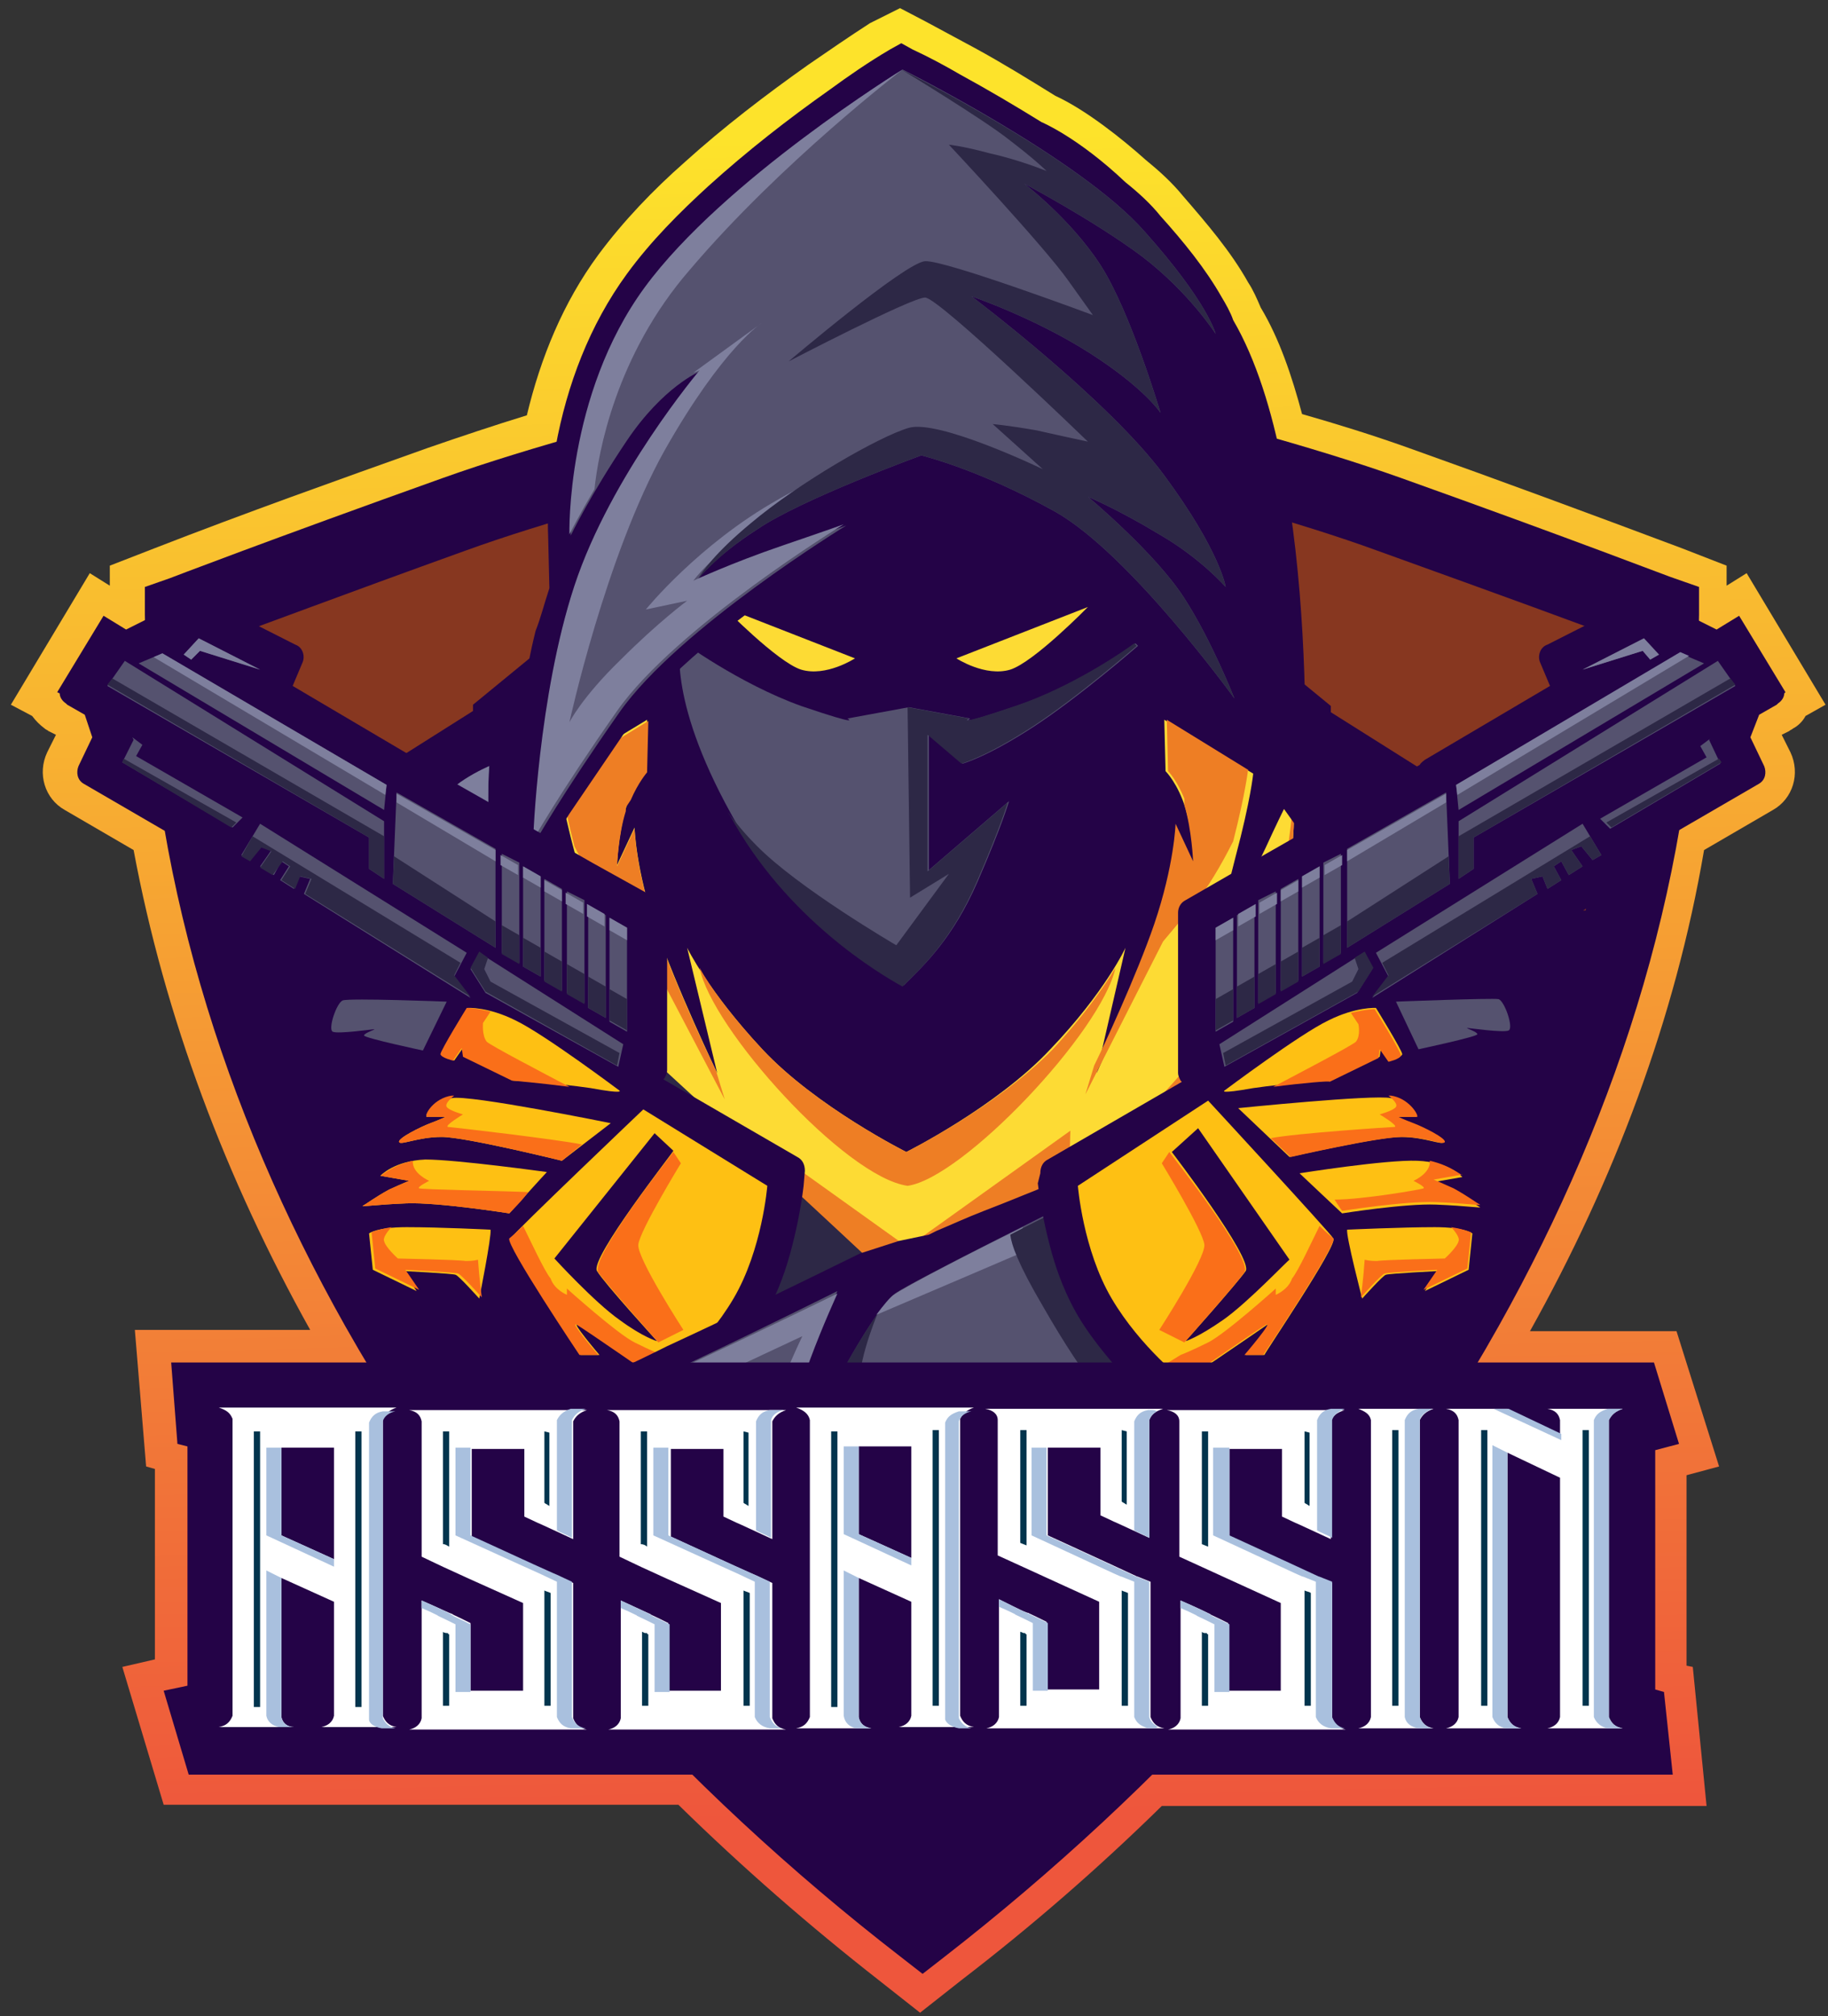 <svg width="156" height="172" viewBox="0 0 156 172" fill="none" xmlns="http://www.w3.org/2000/svg">
<rect x="0" y="0" width="156" height="172" fill="#333333" stroke="none"/>
<path d="M130.567 113.554H143.072L146.705 125.096L143.927 125.844V142.089L144.461 142.196L145.637 154.059H99.146C93.695 159.403 88.031 164.319 82.046 168.915L78.519 171.694L74.992 168.915C69.114 164.319 63.343 159.296 57.892 153.952H13.967L10.44 142.196L13.219 141.555V125.31L12.47 125.096L11.509 113.447H26.471C19.311 100.622 14.074 86.835 11.402 72.514L5.524 69.094C3.814 68.132 3.172 65.994 4.027 64.177L4.775 62.681L4.134 62.361C4.027 62.254 3.92 62.254 3.814 62.147C3.386 61.826 3.065 61.505 2.745 61.078L0.928 60.116L7.661 48.894L9.371 49.963V48.253L13.219 46.757C20.914 43.764 28.715 40.986 36.517 38.207C39.296 37.245 42.182 36.283 44.961 35.428C46.136 30.512 48.06 25.809 51.052 21.748C53.19 18.862 55.755 16.191 58.427 13.839C61.74 10.847 65.374 8.068 69.007 5.503C70.717 4.327 72.427 3.152 74.244 1.976L76.809 0.694L79.054 1.869C80.443 2.617 81.832 3.365 83.222 4.114C85.573 5.396 87.817 6.785 90.062 8.175C92.627 9.35 95.726 11.809 97.757 13.626C98.932 14.587 100.001 15.549 100.963 16.725C102.994 19.076 105.024 21.427 106.52 24.099C106.948 24.741 107.269 25.489 107.589 26.237C109.192 28.909 110.261 32.115 111.116 35.321C114.109 36.176 117.208 37.138 120.2 38.207C128.002 40.986 135.804 43.871 143.499 46.757L147.347 48.253V49.963L149.057 48.894L155.79 60.116L154.08 61.078C153.866 61.505 153.439 61.933 153.011 62.147C152.904 62.254 152.797 62.254 152.69 62.361L152.049 62.681L152.797 64.177C153.652 65.994 153.011 68.132 151.301 69.094L145.423 72.514C142.965 86.942 137.728 100.729 130.567 113.554Z" fill="url(#paint0_linear_201_1583)"/>
<path d="M15.463 52.421C15.89 97.843 44.96 138.135 78.626 164.212C112.292 138.135 141.362 97.843 141.789 52.421C141.789 52.421 133.667 49.322 118.597 43.871C103.528 38.421 78.626 33.398 78.626 33.398C78.626 33.398 53.831 38.421 38.655 43.871C23.692 49.322 15.463 52.421 15.463 52.421Z" fill="#873720"/>
<path d="M18.669 54.666C19.31 74.224 25.402 92.927 34.914 109.706C45.922 129.264 61.633 146.471 78.626 159.937C95.512 146.364 111.33 129.264 122.338 109.706C131.85 92.82 137.942 74.224 138.583 54.666C135.27 53.383 128.216 50.818 117.529 46.971C104.062 42.054 82.474 37.566 78.626 36.711C74.778 37.566 53.297 42.054 39.724 46.971C29.036 50.818 21.982 53.49 18.669 54.666ZM29.463 113.126C19.097 94.744 12.577 74.117 12.364 52.421V50.07L14.501 49.322C14.501 49.322 22.837 46.115 37.8 40.772C53.083 35.321 78.092 30.191 78.092 30.191H79.267C79.374 30.191 104.276 35.321 119.559 40.772C134.522 46.115 142.751 49.322 142.858 49.322L144.995 50.07V52.421C144.782 74.117 138.262 94.637 127.895 113.126C116.032 134.287 98.932 152.67 80.657 166.884L78.733 168.381L76.809 166.884C58.427 152.67 41.434 134.287 29.463 113.126Z" fill="#240347"/>
<path d="M40.578 63.109L20.593 76.682C20.593 76.682 29.463 113.447 50.304 137.173C71.145 160.899 79.588 163.464 79.588 163.464C79.588 163.464 104.49 142.837 116.994 125.844C129.392 108.744 139.652 77.857 139.652 77.857L122.552 77.109L40.578 63.109Z" fill="#240347"/>
<path d="M125.758 70.376L126.506 72.407L112.398 64.712L114.429 64.391L116.032 65.139L115.391 65.887L122.765 69.842L123.62 69.094L125.758 70.376Z" fill="#3875DA"/>
<path d="M115.391 66.315L112.398 64.712L114.429 64.391L116.032 65.139L115.391 65.887L115.605 65.994L115.391 66.315Z" fill="#12EBFA"/>
<path d="M126.827 73.155L125.758 74.117L111.543 66.635L111.757 65.139L126.827 73.155Z" fill="#3875DA"/>
<path d="M126.827 73.155L126.185 73.796L114.108 67.49L113.895 67.918L111.543 66.635L111.757 65.139L126.827 73.155Z" fill="#12EBFA"/>
<path d="M122.659 73.582L100.001 113.126L97.436 112.164L120.521 72.621L122.659 73.582Z" fill="white"/>
<path d="M119.559 71.979L96.261 111.951L90.917 109.172L89.848 107.248L112.933 68.452L119.559 71.979Z" fill="#C6C8C9"/>
<path d="M91.237 109.279L90.917 109.172L89.848 107.248L112.933 68.452L114.857 69.521L91.237 109.279Z" fill="#12EBFA"/>
<path d="M40.365 60.651C40.365 60.437 40.365 60.33 40.365 60.116L45.709 55.734L55.327 49.749L52.976 33.718L94.016 40.879L99.574 50.391L108.23 55.841L113.574 60.223C113.574 60.437 113.574 60.544 113.574 60.757L132.919 72.941C132.064 75.613 130.888 79.247 129.392 83.949C127.896 88.759 123.727 94.957 118.384 101.477C118.063 101.584 117.635 101.797 117.315 101.904L111.33 106.179C107.269 110.775 104.276 116.332 100.001 120.714C97.757 123.066 95.406 125.417 92.947 127.661C89.1 131.188 85.573 134.715 81.725 138.349L79.267 141.341L74.031 136.104C70.29 132.471 66.442 128.837 62.488 125.31C60.03 123.066 57.785 120.714 55.434 118.363C51.052 113.874 46.777 109.279 42.716 104.576L40.151 103.507C33.846 92.072 27.647 78.926 24.12 70.91L40.365 60.651ZM97.864 47.719L91.344 39.382L98.291 47.719C98.184 47.719 97.971 47.719 97.864 47.719Z" fill="#240347"/>
<path d="M58.106 54.666C58.106 54.666 56.824 59.368 62.381 69.414C67.191 78.285 75.206 82.987 77.13 84.056C78.84 82.346 81.298 80.102 83.436 75.186C85.573 70.269 86.107 68.346 86.107 68.346L79.267 74.224V62.681L82.153 65.139C82.153 65.139 84.184 64.605 88.138 62.04C92.092 59.475 97.115 55.093 97.115 55.093L96.902 54.879C96.047 55.52 91.558 58.62 86.749 60.223C81.405 62.04 82.794 61.292 82.794 61.292L77.557 60.33L72.32 61.292C72.32 61.292 73.71 62.04 68.366 60.223C63.022 58.299 58.106 54.666 58.106 54.666Z" fill="#55526F"/>
<path d="M62.06 69.2C62.167 69.307 62.167 69.414 62.274 69.521C67.084 78.392 75.099 83.094 77.023 84.163C78.733 82.453 81.191 80.209 83.329 75.292C85.466 70.376 86.001 68.452 86.001 68.452L79.16 74.33V62.681L82.046 65.139C82.046 65.139 84.077 64.605 88.031 62.04C91.986 59.475 97.009 55.093 97.009 55.093L96.795 54.879C95.94 55.52 91.451 58.62 86.642 60.223C81.298 62.04 82.687 61.292 82.687 61.292L77.451 60.33L77.664 76.575L80.977 74.544L76.489 80.636C76.489 80.636 68.046 75.72 64.519 72.086C63.45 71.017 62.702 70.055 62.06 69.2Z" fill="#2D2846"/>
<path d="M72.962 56.162L61.74 51.78C61.74 51.78 66.335 56.482 68.366 57.123C70.504 57.765 72.962 56.162 72.962 56.162ZM81.618 56.162L92.84 51.78C92.84 51.78 88.245 56.482 86.214 57.123C84.077 57.765 81.618 56.162 81.618 56.162Z" fill="#FDDB34"/>
<path d="M77.344 98.271C77.344 98.271 69.648 94.423 65.053 89.507C60.457 84.591 58.64 80.85 58.64 80.85L61.205 91.537C61.205 91.537 57.678 84.163 55.968 79.14C54.258 74.224 54.152 70.59 54.152 70.59L52.655 73.796C52.655 73.796 52.762 71.124 53.404 68.987C54.045 66.849 55.114 65.781 55.114 65.781L55.22 61.399L47.632 65.994C47.632 65.994 47.846 68.346 49.129 73.048C50.411 77.857 50.945 79.033 50.945 79.033C50.945 79.033 48.38 76.361 46.563 72.3C44.747 68.346 44.212 67.491 44.212 67.491C44.212 67.491 43.464 75.506 47.953 86.194C52.442 96.881 66.335 105.645 66.335 105.645L65.48 101.797L77.344 110.347L89.207 101.797L88.352 105.645C88.352 105.645 102.245 96.988 106.734 86.194C111.223 75.506 110.368 67.491 110.368 67.491C110.368 67.491 109.834 68.346 108.017 72.3C106.2 76.254 103.635 79.033 103.635 79.033C103.635 79.033 104.276 77.857 105.452 73.048C106.734 68.239 106.948 65.994 106.948 65.994L99.36 61.399L99.467 65.781C99.467 65.781 100.535 66.849 101.177 68.987C101.818 71.124 101.925 73.796 101.925 73.796L100.429 70.59C100.429 70.59 100.322 74.117 98.612 79.14C96.902 84.163 93.588 91.537 93.588 91.537L96.047 80.85C96.047 80.85 94.337 84.591 89.634 89.507C85.038 94.423 77.344 98.271 77.344 98.271Z" fill="#FDDB34"/>
<path d="M77.344 98.271C77.344 98.271 69.649 94.423 65.053 89.507C62.381 86.621 60.564 84.163 59.709 82.56C60.671 87.69 72.107 100.408 77.451 101.156C82.153 100.515 94.016 88.011 95.192 82.56C94.23 84.163 92.52 86.621 89.848 89.507C85.039 94.423 77.344 98.271 77.344 98.271ZM53.831 68.239C54.472 66.742 55.221 65.887 55.221 65.887L55.327 61.506L50.09 64.712L49.449 65.032L48.167 65.781L47.739 65.994C47.739 65.994 47.953 68.025 49.022 72.193C50.09 74.331 51.266 76.254 52.228 77.43C54.9 80.743 55.007 80.743 55.007 80.743L61.847 93.782L61.099 91.324C60.457 90.041 57.465 83.629 55.969 79.247C54.259 74.331 54.152 70.697 54.152 70.697L52.656 73.903C52.656 73.903 52.762 71.231 53.404 69.201V69.094V68.987V68.88L53.831 68.239ZM106.52 65.674L99.574 61.399L99.68 65.781C99.68 65.781 100.429 66.529 101.07 68.132V68.239V68.346V68.452V68.559V68.666C101.711 70.804 101.818 73.476 101.818 73.476L100.322 70.269C100.322 70.269 100.215 73.796 98.505 78.819C97.009 83.201 94.016 89.614 93.375 90.896L92.627 93.354L99.253 80.316C99.253 80.316 99.253 80.316 102.032 77.002C102.994 75.827 104.169 73.903 105.238 71.766C106.307 67.597 106.52 65.567 106.52 65.567V65.674ZM44.319 67.491C44.319 67.491 43.464 75.506 47.953 86.194C52.442 96.881 66.335 105.645 66.335 105.645L65.481 101.797L77.344 110.347L89.207 101.797L88.352 105.645C88.352 105.645 102.245 96.988 106.734 86.194C111.223 75.506 110.368 67.491 110.368 67.491C110.368 67.491 110.261 78.926 104.062 87.476C97.864 96.026 91.237 100.408 91.237 100.408L91.344 96.454L77.451 106.393L63.557 96.454L63.664 100.408C63.664 100.408 57.037 96.026 50.839 87.476C44.426 78.926 44.319 67.491 44.319 67.491Z" fill="#EE7E24"/>
<path d="M46.456 74.651C46.456 74.651 46.991 78.606 51.48 85.552C55.968 92.499 62.06 98.057 62.06 98.057L63.236 95.171C63.236 95.171 66.87 97.843 69.862 100.087C72.855 102.225 73.603 102.546 73.603 102.546C73.603 102.546 68.259 97.843 65.694 95.812C63.236 93.782 62.488 92.82 62.488 92.82L61.633 96.026C61.633 96.026 53.617 87.797 50.731 83.201C47.846 78.606 46.456 74.651 46.456 74.651Z" fill="#FDDB34"/>
<path d="M46.884 50.177L46.777 45.688C46.67 43.337 46.991 40.451 47.419 38.1C48.38 32.863 50.304 27.733 53.51 23.351C55.541 20.572 57.999 18.114 60.457 15.87C63.77 12.877 67.19 10.205 70.824 7.64C72.427 6.465 74.137 5.289 75.954 4.22L76.916 3.686L77.878 4.22C79.267 4.862 80.657 5.61 81.939 6.358C84.29 7.64 86.642 9.03 88.886 10.419C88.886 10.419 91.985 11.702 96.047 15.549C97.115 16.404 98.184 17.366 99.039 18.435C100.963 20.572 102.887 22.924 104.276 25.382C104.597 25.916 105.024 26.664 105.238 27.305C113.04 40.665 111.223 70.91 111.223 70.91L111.543 71.765L103.528 60.544C102.78 59.475 101.925 58.406 101.07 57.337C99.253 55.093 97.436 52.849 95.405 50.711C93.588 48.787 91.13 46.436 88.779 45.047C86.321 43.657 83.649 42.375 80.977 41.413C80.122 41.092 79.267 40.772 78.412 40.558C76.702 41.199 74.885 41.947 73.175 42.589L74.351 45.154L72.855 46.008C71.572 46.864 70.29 47.718 69.007 48.574C66.228 50.497 63.557 52.421 60.885 54.559C58.533 56.482 55.862 58.94 54.045 61.398C52.228 64.07 50.411 66.742 48.594 69.414C48.06 70.269 47.419 71.231 46.884 72.193L43.037 79.033L43.357 71.231C43.464 69.414 43.571 67.49 43.785 65.674C44.212 61.719 44.747 57.658 45.709 53.81C46.136 52.742 46.457 51.459 46.884 50.177Z" fill="#240347"/>
<path d="M105.345 59.582C105.345 59.582 96.474 47.291 90.062 43.657C83.542 40.024 78.626 38.848 78.626 38.848C78.626 38.848 68.366 42.589 64.625 45.154C60.778 47.612 59.389 49.642 59.389 49.642C59.389 49.642 62.595 48.146 66.977 46.65C71.359 45.154 72.213 44.833 72.213 44.833C72.213 44.833 57.892 53.597 52.869 60.758C47.846 67.918 45.709 71.766 45.709 71.766C45.709 71.766 45.922 59.475 49.022 50.07C52.121 40.665 59.709 31.688 59.709 31.688C59.709 31.688 56.61 32.97 53.51 37.566C50.411 42.161 48.701 45.688 48.701 45.688C48.701 45.688 48.38 33.825 55.114 24.634C61.847 15.336 77.023 5.931 77.023 5.931C77.023 5.931 92.199 13.519 97.65 19.718C103.1 25.809 103.742 28.481 103.742 28.481C103.742 28.481 101.497 24.954 97.436 21.855C93.268 18.756 87.39 15.656 87.39 15.656C87.39 15.656 91.344 18.649 93.909 22.603C96.474 26.558 99.039 35.214 99.039 35.214C99.039 35.214 97.65 33.077 92.947 30.084C88.245 27.092 82.901 25.275 82.901 25.275C82.901 25.275 94.55 34.039 99.36 40.558C104.169 47.078 104.597 50.07 104.597 50.07C104.597 50.07 102.459 47.612 98.932 45.581C95.405 43.444 92.84 42.375 92.84 42.375C92.84 42.375 98.612 47.184 101.07 51.032C103.421 54.666 105.345 59.582 105.345 59.582Z" fill="#55526F"/>
<path d="M78.412 38.741C78.412 38.741 68.152 42.482 64.412 45.047C60.564 47.505 59.175 49.536 59.175 49.536C59.175 49.536 62.381 48.039 66.763 46.543C71.145 45.047 72 44.726 72 44.726C72 44.726 57.679 53.49 52.656 60.651C47.632 67.811 45.495 71.659 45.495 71.659C45.495 71.659 45.922 59.368 49.022 49.963C52.121 40.558 59.709 31.581 59.709 31.581C59.709 31.581 59.495 31.688 59.175 31.794L65.053 27.519C65.053 27.519 61.74 29.55 56.717 38.421C51.694 47.398 48.594 61.612 48.594 61.612C48.594 61.612 49.663 59.475 52.976 56.269C56.182 53.062 58.641 51.246 58.641 51.246L55.114 51.994C55.114 51.994 59.602 46.436 66.442 42.589C73.069 38.741 78.412 38.741 78.412 38.741ZM50.732 41.734C49.342 44.085 48.594 45.581 48.594 45.581C48.594 45.581 48.274 33.718 55.007 24.527C61.74 15.336 77.023 5.931 77.023 5.931C77.023 5.931 66.656 13.839 58.854 23.031C52.549 30.298 51.052 38.634 50.732 41.734Z" fill="#7E7F9D"/>
<path d="M41.754 65.353C41.754 65.353 40.258 81.064 49.77 95.385C59.282 109.706 67.191 115.477 67.191 115.477L57.358 101.904C57.358 101.904 67.832 111.309 73.069 114.302C78.305 117.294 78.305 117.294 78.305 117.294C78.305 117.294 96.154 107.355 104.597 96.988C113.04 86.621 114.643 72.621 114.643 72.621C114.643 72.621 116.246 77.751 111.116 90.789C105.986 103.721 102.352 108.531 102.352 108.531C102.352 108.531 105.452 105.431 109.406 100.087C113.36 94.637 115.391 90.255 115.391 90.255C115.391 90.255 111.65 103.08 105.986 110.561C100.322 118.149 100.322 118.149 100.322 118.149L106.52 115.264C106.52 115.264 97.436 126.379 90.596 131.722C83.756 137.066 80.122 139.097 80.122 139.097C80.122 139.097 63.343 125.737 54.152 115.264C45.067 104.683 40.472 95.064 40.472 95.064C40.472 95.064 41.968 99.981 43.999 104.897C46.029 109.813 47.098 111.523 47.098 111.523C47.098 111.523 41.327 105.111 35.662 92.072C30.105 79.033 29.464 74.544 29.464 74.544C29.464 74.544 31.922 72.086 33.311 70.804C34.7 69.628 34.7 69.628 34.7 69.628C34.7 69.628 36.731 76.361 37.693 79.354C38.655 82.239 39.831 83.842 39.831 83.842C39.831 83.842 37.052 70.91 37.479 68.987C37.693 67.063 41.754 65.353 41.754 65.353Z" fill="#55526F"/>
<path d="M57.358 101.797C57.358 101.797 67.832 111.202 73.069 114.195C78.306 117.187 78.306 117.187 78.306 117.187C78.306 117.187 96.154 107.248 104.597 96.881C112.933 86.514 114.643 72.514 114.643 72.514C114.643 72.514 116.246 77.644 111.116 90.682C105.986 103.614 102.352 108.424 102.352 108.424C102.352 108.424 105.452 105.324 109.406 99.981C113.361 94.53 115.391 90.148 115.391 90.148C115.391 90.148 111.651 102.973 105.986 110.454C100.322 118.042 100.322 118.042 100.322 118.042L106.521 115.157C106.521 115.157 97.436 126.272 90.596 131.616C83.756 136.959 80.123 138.99 80.123 138.99C80.123 138.99 63.343 125.737 54.152 115.264C49.236 109.599 45.709 104.256 43.358 100.408C45.709 103.828 49.556 108.744 56.076 114.302C68.901 125.417 77.13 125.844 79.161 126.165C81.191 126.592 89.421 122.638 89.421 122.638C89.421 122.638 81.832 128.196 80.657 128.516C79.481 128.837 68.687 124.776 68.687 124.776L80.123 133.86C80.123 133.86 91.344 126.486 94.337 122.852C97.436 119.111 101.284 111.951 101.284 111.951L92.413 118.897C92.413 118.897 95.513 115.477 99.36 109.492C103.101 103.507 105.131 99.339 105.131 99.339C105.131 99.339 104.704 99.553 98.719 105.859C92.734 112.271 78.519 120.287 78.519 120.287C78.519 120.287 77.771 119.539 71.466 115.477C65.16 111.523 57.358 101.797 57.358 101.797ZM42.823 102.118C43.144 103.08 43.571 103.935 43.892 104.897C45.922 109.813 46.991 111.523 46.991 111.523C46.991 111.523 41.22 105.111 35.556 92.072C35.021 90.789 34.487 89.507 34.059 88.438C36.731 93.034 40.686 98.912 42.823 102.118Z" fill="#2D2846"/>
<path d="M41.754 65.353C41.754 65.353 40.258 81.064 49.77 95.385C59.282 109.706 67.19 115.477 67.19 115.477C50.197 104.256 41.968 90.148 39.082 70.269L37.479 71.231C37.372 70.269 37.372 69.521 37.372 69.094C37.693 67.063 41.754 65.353 41.754 65.353ZM30.319 78.178C29.57 75.613 29.357 74.651 29.357 74.651C29.357 74.651 31.815 72.193 33.204 70.91C34.594 69.735 34.594 69.735 34.594 69.735C34.594 69.735 34.914 70.91 35.449 72.514L30.319 78.178Z" fill="#7E7F9D"/>
<path d="M105.345 59.582C105.345 59.582 96.474 47.291 90.062 43.657C83.542 40.024 78.626 38.848 78.626 38.848C78.626 38.848 68.366 42.589 64.625 45.154C61.74 46.971 60.243 48.681 59.602 49.322C59.923 48.788 60.992 47.184 64.091 44.619C68.152 41.199 74.992 37.245 77.557 36.497C80.122 35.749 88.993 40.024 88.993 40.024L84.718 36.176C84.718 36.176 86 36.283 88.459 36.711C90.81 37.245 92.84 37.672 92.84 37.672C92.84 37.672 80.122 25.382 78.947 25.382C77.771 25.382 67.297 30.832 67.297 30.832C67.297 30.832 77.237 22.389 78.947 22.282C80.657 22.176 93.268 26.878 93.268 26.878C93.268 26.878 93.268 26.878 91.13 23.886C88.993 20.893 80.977 12.343 80.977 12.343C80.977 12.343 82.153 12.45 84.504 13.091C86.962 13.626 89.314 14.588 89.314 14.588C89.314 14.588 88.352 13.626 86.107 11.916C83.97 10.206 76.916 5.931 76.916 5.931C76.916 5.931 92.199 13.519 97.65 19.718C103.1 25.809 103.742 28.481 103.742 28.481C103.742 28.481 101.497 24.954 97.436 21.855C93.268 18.756 87.39 15.656 87.39 15.656C87.39 15.656 91.344 18.649 93.909 22.603C96.474 26.558 99.039 35.214 99.039 35.214C99.039 35.214 97.65 33.077 92.947 30.084C88.245 27.092 82.901 25.275 82.901 25.275C82.901 25.275 94.55 34.039 99.36 40.558C104.169 47.078 104.597 50.07 104.597 50.07C104.597 50.07 102.459 47.612 98.932 45.581C95.405 43.444 92.84 42.375 92.84 42.375C92.84 42.375 98.612 47.184 101.07 51.032C103.421 54.666 105.345 59.582 105.345 59.582Z" fill="#2D2846"/>
<path d="M28.716 79.247C28.929 78.926 29.25 78.712 29.571 78.499C30.746 77.43 34.701 76.789 40.258 76.468C50.411 85.232 74.779 107.996 74.779 107.996C74.779 107.996 62.381 113.767 52.869 118.042C51.052 111.202 46.778 94.85 47.312 92.713C47.953 89.934 39.083 79.781 39.083 79.781C39.083 79.781 34.273 79.46 28.716 79.247Z" fill="#2D2846"/>
<path d="M50.518 73.582L45.281 70.59C45.174 70.376 44.96 70.269 44.747 70.162L36.09 65.246C35.983 65.032 35.769 64.926 35.662 64.819L24.975 58.513L25.83 56.482C26.044 55.948 25.83 55.2 25.189 54.986L16.959 50.818C16.425 50.604 15.89 50.711 15.57 51.139L14.501 52.314C14.18 52.207 13.86 52.207 13.539 52.314L10.76 53.704L8.837 52.528L4.882 59.047L5.096 59.154C5.096 59.475 5.31 59.796 5.63 60.009L5.737 60.116L7.234 60.971L7.875 62.895L6.699 65.353C6.485 65.887 6.592 66.529 7.127 66.849L17.066 72.621L16.852 73.048C16.532 73.582 16.745 74.331 17.28 74.651L29.25 82.132C28.822 82.132 28.395 82.239 28.074 82.346C28.074 82.346 28.074 82.346 27.967 82.346C27.326 82.667 26.792 83.094 26.364 83.736C25.937 84.27 25.723 84.911 25.509 85.446C25.189 86.301 24.975 87.476 25.189 88.438C25.402 89.293 25.83 90.148 26.792 90.682C27.219 90.896 27.754 91.11 28.395 91.11C28.822 91.11 29.25 91.11 29.57 91.11C29.784 91.217 29.891 91.217 30.105 91.324C30.425 91.431 30.639 91.537 30.96 91.537C31.28 91.644 31.601 91.751 31.922 91.751L32.777 91.965C33.418 92.072 33.845 92.179 34.059 92.286C33.845 92.499 33.739 92.713 33.632 92.927C33.525 93.141 33.418 93.354 33.311 93.568C33.204 93.568 33.204 93.675 33.097 93.675C32.884 93.782 32.67 93.889 32.456 94.102C31.815 94.53 31.28 95.171 30.96 95.919C30.746 96.347 30.639 96.881 30.746 97.309V97.629C30.532 97.843 30.319 98.057 30.105 98.271L27.754 101.049C27.326 101.477 27.433 102.225 27.754 102.652C27.754 102.973 27.754 103.294 27.86 103.507C27.967 103.935 28.074 104.256 28.288 104.576C28.395 104.683 28.502 104.897 28.609 105.004L29.036 109.706C29.036 110.134 29.357 110.454 29.677 110.668L41.647 116.653C41.647 116.653 42.182 116.974 42.823 117.401L42.93 117.508C43.144 117.722 43.357 117.829 43.571 117.829C43.892 118.042 44.319 118.256 44.64 118.47C45.816 119.111 52.549 119.111 52.549 119.111L53.083 119.432L55.648 121.142C56.075 121.462 56.61 121.356 57.037 121.142L58.213 120.287C59.495 119.325 60.885 118.042 62.06 116.653C63.236 115.264 64.412 113.767 65.267 112.271C66.122 110.775 66.87 108.958 67.404 107.034C67.939 105.111 68.366 102.973 68.58 101.156L68.687 99.874C68.687 99.339 68.473 98.912 68.045 98.698L56.61 92.072L56.717 91.965C56.824 91.751 56.931 91.537 56.931 91.324V77.857C56.931 77.43 56.717 77.002 56.289 76.789L50.518 73.582Z" fill="#240347"/>
<path d="M52.014 78.285V87.155L53.51 88.01V79.14L52.014 78.285ZM40.899 81.277L40.151 82.667L41.434 84.697L52.762 91.003L53.19 89.079L40.899 81.277ZM22.196 70.269L20.593 72.941L21.341 73.368L22.303 72.193L23.158 72.513C23.158 72.513 22.73 73.155 22.196 73.903L23.372 74.651L24.013 73.475L24.654 73.903L23.906 75.079L25.082 75.827L25.509 74.758L26.471 74.972L25.937 76.254L40.151 85.125L38.762 83.308L39.83 81.277L22.196 70.269ZM11.402 63.108L10.44 65.032L19.845 70.59L20.7 69.735L11.615 64.498L12.15 63.536L11.295 62.895L11.402 63.108ZM15.677 55.841L16.959 54.452L22.196 57.123L17.066 55.52L16.318 56.269L15.677 55.841ZM10.653 56.375L9.157 58.513L31.494 71.445V74.117L32.777 74.972V70.055L10.653 56.375ZM32.99 66.956L32.777 69.094L11.829 56.589L13.86 55.734L32.99 66.956ZM42.288 72.407V80.85L33.525 75.399L33.845 67.597L42.288 72.407ZM42.823 72.834V81.277L44.319 82.132V73.582L42.823 72.834ZM44.64 73.903V82.453L46.136 83.308V74.758L44.64 73.903ZM46.457 74.972V83.629L47.953 84.484V75.827L46.457 74.972ZM48.38 76.04V84.697L49.877 85.552V76.788L48.38 76.04ZM50.197 77.216V85.98L51.694 86.835V78.071L50.197 77.216Z" fill="#55526F"/>
<path d="M52.014 84.377V87.049L53.51 87.904V85.232L52.014 84.377ZM9.585 57.872L32.777 71.338V74.972L31.494 74.117V71.445L9.157 58.406L9.585 57.872ZM33.632 73.048L42.288 78.606V80.85L33.525 75.399L33.632 73.048ZM42.823 78.926L44.319 79.781V82.239L42.823 81.384V78.926ZM44.64 79.995L46.136 80.85V83.308L44.64 82.453V79.995ZM46.457 81.171L47.953 82.026V84.591L46.457 83.736V81.171ZM48.38 82.239L49.877 83.094V85.659L48.38 84.804V82.239ZM50.197 83.308L51.694 84.163V86.835L50.197 85.98V83.308ZM41.647 81.705L41.327 82.667L41.861 83.736L52.869 89.828L52.655 90.896L41.434 84.591L40.151 82.56L40.899 81.171L41.647 81.705ZM10.547 64.712L20.165 70.162L19.738 70.59L10.44 65.032L10.547 64.712ZM21.555 71.338L39.296 82.132L38.762 83.201L40.151 85.018L26.044 76.254L26.578 74.972L25.616 74.758L25.189 75.827L24.013 75.079L24.761 73.903L24.12 73.476L23.265 74.651L22.196 74.01C22.73 73.262 23.158 72.621 23.158 72.621L22.303 72.3L21.341 73.476L20.593 73.048L21.555 71.338Z" fill="#2D2846"/>
<path d="M52.014 78.285V79.353L53.51 80.209V79.14L52.014 78.285ZM51.587 79.033L50.09 78.178V77.109L51.587 77.964V79.033ZM49.77 77.964L48.273 77.109V76.147L49.77 77.002V77.964ZM47.953 76.895L46.457 76.04V75.079L47.953 75.933V76.895ZM46.136 75.72L44.64 74.865V73.903L46.136 74.758V75.72ZM44.212 74.651L42.716 73.796V72.941L44.212 73.796V74.651ZM42.288 73.475L33.845 68.452V67.704L42.288 72.513V73.475ZM32.883 67.811L13.112 56.055L13.86 55.734L32.99 66.956L32.883 67.811ZM15.677 55.841L16.959 54.452L22.196 57.123L17.066 55.52L16.318 56.269L15.677 55.841Z" fill="#7E7F9D"/>
<path d="M38.121 85.445L36.09 89.614C36.09 89.614 31.067 88.545 31.067 88.331C31.067 88.117 32.136 87.797 31.922 87.797C31.815 87.797 28.823 88.224 28.395 88.01C27.968 87.797 28.716 85.552 29.25 85.339C29.891 85.125 38.121 85.445 38.121 85.445Z" fill="#55526F"/>
<path d="M52.869 93.034C52.869 93.034 46.457 88.224 43.998 87.049C41.647 85.873 39.937 85.98 39.937 85.98C39.937 85.98 37.693 89.614 37.693 89.934C37.8 90.255 38.762 90.469 38.762 90.469L39.51 89.4L39.617 90.148L43.785 92.179C43.785 92.179 47.525 92.392 50.411 92.82C53.297 93.354 52.869 93.034 52.869 93.034Z" fill="#FEC013"/>
<path d="M52.121 95.813L47.953 99.019C47.953 99.019 39.723 96.988 37.693 96.988C35.662 96.988 34.166 97.736 34.059 97.416C33.952 97.095 35.876 96.133 36.731 95.813C37.586 95.492 38.013 95.278 38.013 95.278C38.013 95.278 36.731 95.278 36.41 95.278C36.197 95.171 37.051 93.782 38.548 93.675C40.044 93.355 52.121 95.813 52.121 95.813Z" fill="#FEC013"/>
<path d="M46.67 99.981C46.457 100.194 43.464 103.507 43.464 103.507C43.464 103.507 37.372 102.546 34.7 102.652C32.029 102.759 30.746 102.973 30.96 102.866C31.174 102.759 32.029 102.118 33.204 101.477C34.38 100.942 34.914 100.729 34.914 100.729L32.456 100.301C32.456 100.301 33.632 99.019 36.303 98.912C38.975 98.912 46.67 99.981 46.67 99.981Z" fill="#FEC013"/>
<path d="M41.861 104.897C41.968 105.431 40.899 110.775 40.899 110.775C40.899 110.775 39.082 108.744 38.868 108.744C38.655 108.637 34.38 108.424 34.38 108.424L35.555 110.134L31.815 108.317L31.494 105.217C31.494 105.217 32.135 104.683 34.7 104.683C37.586 104.683 41.861 104.897 41.861 104.897Z" fill="#FEC013"/>
<path d="M54.9 94.637C54.9 94.637 43.892 105.111 43.571 105.645C43.251 106.179 49.556 115.584 49.556 115.584H51.159C51.159 115.584 48.594 112.592 49.342 113.019C50.09 113.447 56.396 117.829 56.396 117.829C56.396 117.829 60.137 114.943 62.595 110.775C65.053 106.607 65.481 101.156 65.481 101.156L54.9 94.637ZM50.946 108.424C51.587 109.493 56.075 114.409 56.075 114.409C56.075 114.409 54.9 114.088 52.869 112.592C50.732 111.096 47.312 107.355 47.312 107.355L55.862 96.668L57.465 98.164C57.465 98.271 50.304 107.355 50.946 108.424Z" fill="#FEC013"/>
<path d="M44.64 104.576C43.998 105.217 43.571 105.538 43.464 105.645C43.144 106.179 49.449 115.584 49.449 115.584H51.052C51.052 115.584 48.487 112.592 49.235 113.019C49.983 113.447 56.289 117.829 56.289 117.829C56.289 117.829 56.93 117.294 57.892 116.439L56.503 115.584C56.503 115.584 55.648 115.264 54.152 114.516C52.655 113.767 48.38 109.92 48.38 109.92V110.454C48.38 110.454 47.312 110.027 46.991 109.065C46.457 108.424 45.281 105.859 44.64 104.576ZM48.594 92.713C46.563 91.644 41.861 89.186 41.54 88.866C41.113 88.331 41.22 87.263 41.22 87.263L41.861 86.301C40.578 85.98 39.83 85.98 39.83 85.98C39.83 85.98 37.586 89.614 37.586 89.934C37.693 90.255 38.655 90.469 38.655 90.469L39.403 89.4L39.51 90.148L43.678 92.179C43.678 92.179 46.136 92.392 48.594 92.713ZM38.548 93.461H38.762C38.762 93.461 37.907 94.103 38.12 94.423C38.334 94.744 39.51 95.064 39.51 95.064C39.51 95.064 37.907 96.026 38.227 96.133C38.441 96.133 47.632 97.202 49.663 97.629L47.953 99.019C47.953 99.019 39.724 96.988 37.693 96.988C35.662 96.988 34.166 97.736 34.059 97.416C33.952 97.095 35.876 96.133 36.731 95.812C37.586 95.492 38.014 95.278 38.014 95.278C38.014 95.278 36.731 95.278 36.41 95.278C36.197 95.064 37.052 93.675 38.548 93.461ZM35.235 99.019C35.128 100.087 36.624 100.729 36.624 100.729C36.624 100.729 35.555 101.263 35.769 101.37C35.983 101.477 42.609 101.584 45.067 101.691C44.747 102.225 43.464 103.507 43.464 103.507C43.464 103.507 37.372 102.546 34.7 102.652C32.029 102.759 30.746 102.973 30.96 102.866C31.174 102.759 32.029 102.118 33.204 101.477C34.38 100.942 34.914 100.729 34.914 100.729L32.456 100.301C32.456 100.408 33.311 99.446 35.235 99.019ZM33.418 104.683C32.99 105.111 32.67 105.645 32.777 105.859C32.883 106.393 33.952 107.355 33.952 107.355C33.952 107.355 39.189 107.462 39.724 107.569C39.937 107.569 40.365 107.569 40.792 107.462C40.899 109.065 41.113 110.668 41.113 110.668C41.113 110.668 39.296 108.637 39.082 108.637C38.868 108.531 34.593 108.317 34.593 108.317L35.769 110.027L32.029 108.21L31.708 105.111C31.601 105.217 32.029 104.897 33.418 104.683ZM57.465 98.271L58.106 99.233C58.106 99.233 54.579 105.004 54.472 106.179C54.365 107.355 58.32 113.447 58.32 113.447L56.182 114.516C56.182 114.516 51.8 109.599 51.052 108.531C50.304 107.355 57.465 98.271 57.465 98.271Z" fill="#FA6F19"/>
<path d="M79.267 105.324C79.481 105.218 79.695 105.111 79.908 105.004C81.191 104.469 82.58 103.828 83.97 103.294C86.214 102.439 88.458 101.477 90.703 100.622L92.413 99.981L102.245 120.501L93.588 127.02L93.909 127.127L75.74 140.7L63.022 129.051C63.022 129.051 51.907 120.928 44.426 122.638C43.143 122.959 41.968 123.173 40.899 123.386C40.578 122.852 40.258 122.424 39.83 121.997C40.472 121.783 41.006 121.676 41.647 121.463C43.678 120.821 45.922 119.859 47.846 119.004C50.945 117.722 53.938 116.333 56.93 114.836C62.488 112.271 67.938 109.599 73.389 106.928L76.702 105.859L79.267 105.324Z" fill="#240347"/>
<path d="M91.451 102.545C91.451 102.545 77.878 109.279 76.382 110.347C74.778 111.523 70.29 119.432 70.29 120.821C70.29 122.21 74.885 124.348 74.885 124.348C74.885 124.348 69.435 123.6 67.939 122.317C66.442 121.035 71.465 110.134 71.465 110.134C71.465 110.134 48.808 121.462 42.395 123.386L41.22 123.707C45.388 129.264 50.518 136.104 55.541 141.769C60.03 141.555 72.534 140.486 72.534 140.486L89.527 127.875C89.527 127.875 86.749 127.02 85.68 123.6C84.611 120.18 84.397 119.004 84.397 119.004C84.397 119.004 86.428 122.424 88.886 124.241C91.344 126.058 91.665 126.058 91.665 126.058L99.894 119.966L91.451 102.545Z" fill="#55526F"/>
<path d="M87.283 104.683C83.115 106.714 77.344 109.706 76.275 110.454C75.954 110.668 75.42 111.309 74.778 112.164C77.557 110.989 87.283 106.821 87.283 106.821V104.683ZM73.175 124.241C71.465 123.921 68.9 123.279 67.939 122.531C66.442 121.249 71.465 110.347 71.465 110.347C71.465 110.347 48.808 121.462 42.395 123.386L41.22 123.707C41.434 123.921 41.54 124.241 41.754 124.455C44.105 124.348 46.777 124.027 49.129 122.959C55.755 119.966 68.473 113.981 68.473 113.981C68.473 113.981 65.053 121.035 65.587 122.638C66.122 124.241 73.282 124.348 73.282 124.348C73.282 124.348 73.282 124.241 73.175 124.241Z" fill="#7E7F9D"/>
<path d="M90.168 103.294C89.206 103.828 87.817 104.469 86.214 105.324C86.321 106.179 86.855 107.782 88.993 111.416C92.84 118.149 95.191 120.394 95.191 120.394C95.191 120.394 90.168 123.279 88.672 124.134C88.779 124.134 88.779 124.241 88.886 124.241C91.344 126.058 91.665 126.058 91.665 126.058L99.894 119.966L99.68 119.539C97.543 117.508 91.344 111.523 91.023 107.996C90.596 105.217 90.382 103.828 90.168 103.294ZM74.885 112.057C72.961 114.836 70.183 119.752 70.29 120.928C70.29 122.317 74.885 124.455 74.885 124.455C74.885 124.455 73.923 124.348 72.748 124.027C76.061 125.203 81.298 124.027 81.298 124.027C81.298 124.027 74.671 122.424 73.603 119.752C72.748 117.936 74.03 114.195 74.885 112.057ZM66.763 140.914C70.076 140.7 72.641 140.486 72.641 140.486L89.527 127.875C89.527 127.875 86.748 127.02 85.68 123.6C84.611 120.18 84.397 119.004 84.397 119.004C84.397 119.004 83.328 118.577 83.97 122.424C84.611 126.272 84.931 127.127 84.931 127.127L67.083 140.379L66.763 140.914ZM84.397 119.004C84.397 119.004 84.825 119.752 85.573 120.714C84.931 119.752 84.397 119.004 84.397 119.004Z" fill="#2D2846"/>
<path d="M106.734 73.582L111.971 70.59C112.078 70.376 112.292 70.269 112.505 70.162L121.162 65.246C121.269 65.032 121.483 64.926 121.59 64.819L132.277 58.513L131.422 56.482C131.209 55.948 131.422 55.2 132.064 54.986L140.293 50.818C140.827 50.604 141.362 50.711 141.682 51.139L142.751 52.314C143.072 52.207 143.392 52.207 143.713 52.314L146.492 53.704L148.415 52.528L152.37 59.047L152.263 59.154C152.263 59.475 152.049 59.796 151.729 60.009L151.622 60.116L150.125 60.971L149.377 62.895L150.553 65.353C150.767 65.887 150.66 66.529 150.125 66.849L140.186 72.621L140.4 73.048C140.72 73.582 140.507 74.331 139.972 74.651L127.895 82.132C128.323 82.132 128.75 82.239 129.071 82.346C129.071 82.346 129.071 82.346 129.178 82.346C129.819 82.667 130.354 83.094 130.781 83.736C131.102 84.27 131.422 84.911 131.636 85.446C131.957 86.301 132.17 87.476 131.957 88.438C131.743 89.293 131.315 90.148 130.354 90.682C129.926 90.896 129.392 91.11 128.75 91.11C128.323 91.11 127.895 91.11 127.575 91.11C127.361 91.217 127.254 91.217 127.04 91.324C126.72 91.431 126.506 91.537 126.185 91.537C125.865 91.644 125.544 91.751 125.224 91.751L124.369 91.965C123.727 92.072 123.3 92.179 123.086 92.286C123.3 92.499 123.407 92.713 123.514 92.927C123.62 93.141 123.727 93.354 123.834 93.568C123.941 93.568 123.941 93.675 124.048 93.675C124.262 93.782 124.475 93.889 124.689 94.102C125.33 94.53 125.865 95.171 126.185 95.919C126.399 96.347 126.506 96.881 126.399 97.309L126.506 97.416C126.72 97.629 126.934 97.843 127.147 98.057L129.499 100.836C129.926 101.263 129.819 102.011 129.392 102.439C129.392 102.759 129.392 103.08 129.285 103.294C129.178 103.721 129.071 104.042 128.857 104.362C128.75 104.469 128.644 104.683 128.537 104.79L128.109 109.492C128.109 109.92 127.789 110.241 127.468 110.454L115.498 116.439C115.498 116.439 114.964 116.76 114.322 117.187L114.215 117.294C114.002 117.508 113.788 117.615 113.574 117.615C113.254 117.829 112.826 118.042 112.505 118.256C111.33 118.897 104.597 118.897 104.597 118.897L104.062 119.218L101.497 120.928C101.07 121.249 100.535 121.142 100.108 120.928L98.932 120.073C97.65 119.111 96.26 117.829 95.085 116.439C93.909 115.05 92.734 113.554 91.879 112.057C91.024 110.561 90.275 108.744 89.741 106.821C89.207 104.897 88.779 102.759 88.565 100.942L88.779 100.087C88.779 99.553 88.993 99.126 89.42 98.912L100.856 92.286L100.749 92.179C100.642 91.965 100.535 91.751 100.535 91.537V77.857C100.535 77.43 100.749 77.002 101.177 76.789L106.734 73.582Z" fill="#240347"/>
<path d="M105.238 78.285V87.155L103.742 88.01V79.14L105.238 78.285ZM116.353 81.277L117.101 82.667L115.819 84.697L104.49 91.003L104.062 89.079L116.353 81.277ZM135.056 70.269L136.659 72.941L135.911 73.368L134.949 72.193L134.094 72.513C134.094 72.513 134.522 73.155 135.056 73.903L133.88 74.651L133.239 73.475L132.598 73.903L133.239 75.079L132.064 75.827L131.636 74.758L130.674 74.972L131.209 76.254L117.101 85.125L118.49 83.308L117.422 81.277L135.056 70.269ZM145.85 63.108L146.812 65.139L137.407 70.697L136.552 69.842L145.637 64.605L145.102 63.643L145.957 63.002L145.85 63.108ZM141.575 55.841L140.293 54.452L135.056 57.123L140.186 55.52L140.827 56.269L141.575 55.841ZM146.599 56.375L148.095 58.513L125.758 71.445V74.117L124.475 74.972V70.055L146.599 56.375ZM124.262 66.956L124.475 69.094L145.423 56.589L143.392 55.734L124.262 66.956ZM114.964 72.407V80.85L123.727 75.399L123.407 67.597L114.964 72.407ZM114.429 72.834V81.277L112.933 82.132V73.582L114.429 72.834ZM112.612 73.903V82.453L111.116 83.308V74.758L112.612 73.903ZM110.795 74.972V83.629L109.299 84.484V75.827L110.795 74.972ZM108.872 76.04V84.697L107.375 85.552V76.788L108.872 76.04ZM107.055 77.216V85.98L105.559 86.835V78.071L107.055 77.216Z" fill="#55526F"/>
<path d="M105.238 84.377V87.049L103.742 87.904V85.232L105.238 84.377ZM147.667 57.872L124.475 71.338V74.972L125.758 74.117V71.445L148.095 58.406L147.667 57.872ZM123.62 73.048L114.964 78.606V80.85L123.727 75.399L123.62 73.048ZM114.429 78.926L112.933 79.781V82.239L114.429 81.384V78.926ZM112.612 79.995L111.116 80.85V83.308L112.612 82.453V79.995ZM110.795 81.171L109.299 82.026V84.591L110.795 83.736V81.171ZM108.872 82.239L107.375 83.094V85.659L108.872 84.804V82.239ZM107.055 83.308L105.559 84.163V86.835L107.055 85.98V83.308ZM115.605 81.705L115.925 82.667L115.391 83.736L104.383 89.828L104.597 90.896L115.925 84.591L117.208 82.56L116.46 81.171L115.605 81.705ZM146.705 64.712L137.087 70.162L137.514 70.59L146.919 65.032L146.705 64.712ZM135.697 71.338L117.956 82.132L118.49 83.201L117.101 85.018L131.209 76.254L130.674 74.972L131.636 74.758L132.064 75.827L133.239 75.079L132.598 73.903L133.239 73.476L133.88 74.651L135.056 73.903C134.522 73.155 134.094 72.514 134.094 72.514L134.949 72.193L135.911 73.369L136.659 72.941L135.697 71.338Z" fill="#2D2846"/>
<path d="M105.238 78.285V79.353L103.742 80.209V79.14L105.238 78.285ZM105.665 79.033L107.162 78.178V77.109L105.665 77.964V79.033ZM107.482 77.964L108.979 77.109V76.147L107.482 77.002V77.964ZM109.299 76.895L110.795 76.04V75.079L109.299 75.933V76.895ZM111.116 75.72L112.612 74.865V73.903L111.116 74.758V75.72ZM113.04 74.651L114.536 73.796V72.941L113.04 73.796V74.651ZM114.964 73.475L123.407 68.452V67.704L114.964 72.513V73.475ZM124.369 67.811L144.14 55.948L143.392 55.627L124.262 66.956L124.369 67.811ZM141.575 55.841L140.293 54.452L135.056 57.123L140.186 55.52L140.827 56.269L141.575 55.841Z" fill="#7E7F9D"/>
<path d="M119.131 85.445L121.055 89.507C121.055 89.507 126.078 88.438 126.078 88.224C126.078 88.01 125.009 87.69 125.223 87.69C125.33 87.69 128.323 88.117 128.75 87.904C129.178 87.69 128.429 85.445 127.895 85.232C127.361 85.125 119.131 85.445 119.131 85.445Z" fill="#55526F"/>
<path d="M104.49 93.034C104.49 93.034 110.903 88.224 113.361 87.049C115.712 85.873 117.422 85.98 117.422 85.98C117.422 85.98 119.666 89.614 119.666 89.934C119.56 90.255 118.598 90.469 118.598 90.469L117.85 89.4L117.743 90.148L113.575 92.179C113.575 92.179 109.834 92.392 106.948 92.82C103.956 93.354 104.49 93.034 104.49 93.034Z" fill="#FEC013"/>
<path d="M105.665 94.53L110.047 98.698C110.047 98.698 117.528 96.988 119.559 96.988C121.589 96.988 123.086 97.736 123.193 97.416C123.299 97.095 121.376 96.133 120.521 95.812C119.666 95.492 119.238 95.278 119.238 95.278C119.238 95.278 120.521 95.278 120.841 95.278C121.055 95.171 120.2 93.782 118.704 93.675C117.208 93.354 105.665 94.53 105.665 94.53Z" fill="#FEC013"/>
<path d="M110.902 100.087C111.116 100.301 114.536 103.507 114.536 103.507C114.536 103.507 119.88 102.652 122.552 102.759C125.224 102.866 126.506 103.08 126.292 102.973C126.079 102.866 125.224 102.225 124.048 101.584C122.872 101.049 122.338 100.835 122.338 100.835L124.796 100.408C124.796 100.408 123.727 99.126 120.949 99.019C118.277 98.912 110.902 100.087 110.902 100.087Z" fill="#FEC013"/>
<path d="M114.964 104.897C114.857 105.431 116.246 110.775 116.246 110.775C116.246 110.775 118.063 108.744 118.277 108.744C118.491 108.637 122.766 108.424 122.766 108.424L121.59 110.134L125.331 108.317L125.651 105.217C125.651 105.217 125.01 104.683 122.445 104.683C119.666 104.683 114.964 104.897 114.964 104.897Z" fill="#FEC013"/>
<path d="M113.788 105.645C113.467 105.111 103.1 93.889 103.1 93.889L91.985 101.156C91.985 101.156 92.413 106.607 94.871 110.775C97.329 114.943 101.07 117.829 101.07 117.829C101.07 117.829 107.375 113.554 108.123 113.019C108.872 112.592 106.307 115.584 106.307 115.584H107.91C107.803 115.584 114.215 106.179 113.788 105.645ZM104.383 112.592C102.245 114.088 101.177 114.409 101.177 114.409C101.177 114.409 105.558 109.492 106.307 108.424C106.948 107.355 100.001 98.271 100.001 98.271L102.245 96.24L110.047 107.462C110.047 107.355 106.52 111.096 104.383 112.592Z" fill="#FEC013"/>
<path d="M112.612 104.576C113.253 105.218 113.681 105.538 113.788 105.645C114.108 106.179 107.803 115.584 107.803 115.584H106.2C106.2 115.584 108.765 112.592 108.017 113.019C107.268 113.447 100.963 117.829 100.963 117.829C100.963 117.829 100.322 117.294 99.36 116.439L100.749 115.584C100.749 115.584 101.604 115.264 103.1 114.516C104.597 113.768 108.872 109.92 108.872 109.92V110.454C108.872 110.454 109.94 110.027 110.261 109.065C110.795 108.424 111.971 105.859 112.612 104.576ZM108.658 92.713C110.688 91.644 115.391 89.186 115.712 88.866C116.139 88.331 115.925 87.369 115.925 87.369L115.284 86.407C116.567 86.087 117.315 86.087 117.315 86.087C117.315 86.087 119.559 89.721 119.559 90.041C119.452 90.362 118.49 90.576 118.49 90.576L117.742 89.507L117.635 90.255L113.467 92.286C113.574 92.179 111.116 92.392 108.658 92.713ZM118.704 93.461H118.49C118.49 93.461 119.345 94.103 119.132 94.423C118.918 94.744 117.742 95.064 117.742 95.064C117.742 95.064 119.345 96.026 119.025 96.133C118.811 96.133 110.582 96.668 108.444 97.095L110.154 98.698C110.154 98.698 117.635 96.988 119.666 96.988C121.697 96.988 123.193 97.736 123.3 97.416C123.407 97.095 121.483 96.133 120.628 95.812C119.773 95.492 119.345 95.278 119.345 95.278C119.345 95.278 120.628 95.278 120.948 95.278C121.055 95.064 120.2 93.675 118.704 93.461ZM122.017 99.019C122.124 100.088 120.628 100.729 120.628 100.729C120.628 100.729 121.697 101.263 121.483 101.37C121.269 101.477 116.246 102.332 113.895 102.332C114.215 102.866 114.536 103.294 114.536 103.294C114.536 103.294 119.88 102.439 122.552 102.546C125.223 102.653 126.506 102.866 126.292 102.759C126.078 102.653 125.223 102.011 124.048 101.37C122.872 100.836 122.338 100.622 122.338 100.622L124.796 100.194C124.796 100.408 123.941 99.446 122.017 99.019ZM123.834 104.683C124.262 105.111 124.582 105.645 124.475 105.859C124.368 106.393 123.3 107.355 123.3 107.355C123.3 107.355 118.063 107.462 117.528 107.569C117.315 107.569 116.887 107.569 116.46 107.462C116.353 109.065 116.139 110.668 116.139 110.668C116.139 110.668 117.956 108.638 118.17 108.638C118.383 108.531 122.658 108.317 122.658 108.317L121.483 110.027L125.223 108.21L125.544 105.111C125.651 105.218 125.223 104.897 123.834 104.683ZM99.787 98.271L99.146 99.233C99.146 99.233 102.673 105.004 102.78 106.179C102.887 107.355 98.932 113.447 98.932 113.447L101.07 114.516C101.07 114.516 105.452 109.599 106.2 108.531C106.948 107.355 99.787 98.271 99.787 98.271Z" fill="#FA6F19"/>
<path d="M71.145 151.387H16.104L13.967 144.227L15.997 143.799V123.386L15.142 123.172L14.608 116.226H101.818H141.148L143.286 123.172L141.255 123.707V144.12L142.003 144.334L142.751 151.387H120.735H97.009H71.145Z" fill="#240347"/>
<path d="M24.013 146.471V134.608L28.502 136.639V146.364C28.395 146.899 27.967 147.219 27.433 147.326H33.845C33.204 147.219 32.884 146.899 32.67 146.364V121.035C32.884 120.608 33.204 120.287 33.845 120.073H18.669C19.31 120.287 19.631 120.501 19.845 121.035V146.364C19.631 146.899 19.31 147.219 18.669 147.326H25.082C24.547 147.326 24.12 147.006 24.013 146.471ZM35.983 136.532V146.578C35.876 147.113 35.449 147.433 34.914 147.54H50.09C49.449 147.433 49.129 147.113 48.915 146.578V135.036C45.495 133.433 50.945 135.998 40.258 131.081V123.6H44.747V129.371C48.167 130.974 43.144 128.623 48.915 131.295V121.249C49.129 120.821 49.449 120.501 50.09 120.287H34.914C35.555 120.394 35.876 120.714 35.983 121.249V132.791C37.586 133.539 36.517 133.112 44.64 136.746V144.227H40.151V138.456C38.655 137.708 38.548 137.708 38.655 137.708C38.334 137.601 37.693 137.28 35.983 136.532ZM100.749 136.532V146.578C100.642 147.113 100.215 147.433 99.68 147.54H114.857C114.215 147.433 113.895 147.113 113.681 146.578V135.036L112.612 134.608C112.292 134.501 113.788 135.143 104.917 131.081V123.6H109.406V129.371C112.826 130.974 107.803 128.623 113.574 131.295V121.249C113.788 120.714 114.109 120.501 114.75 120.287H99.574C100.215 120.394 100.642 120.714 100.642 121.249V132.791L109.299 136.746V144.227H104.81V138.456C103.314 137.708 103.207 137.708 103.314 137.708C103.1 137.601 102.459 137.28 100.749 136.532ZM124.475 121.142V146.471C124.369 147.006 123.941 147.326 123.407 147.433H129.819C129.178 147.326 128.857 147.006 128.644 146.471V123.921L133.132 126.058V146.471C133.025 147.006 132.598 147.326 132.064 147.433H138.476C137.835 147.326 137.514 147.006 137.3 146.471V121.142C137.514 120.714 137.835 120.394 138.476 120.18H132.064C132.705 120.287 133.025 120.608 133.132 121.142V122.318L128.644 120.18H123.407C124.048 120.287 124.369 120.608 124.475 121.142ZM116.994 121.142V146.471C116.887 147.006 116.46 147.326 115.925 147.433H122.338C121.697 147.326 121.376 147.006 121.162 146.471V123.386V121.142C121.376 120.714 121.697 120.394 122.338 120.18H115.925C116.46 120.394 116.887 120.608 116.994 121.142ZM85.252 136.425V146.471C85.145 147.006 84.718 147.326 84.184 147.433H99.36C98.719 147.326 98.398 147.006 98.184 146.471V134.929L97.115 134.501C96.795 134.394 98.291 135.036 89.42 130.974V123.493H93.909V129.264C97.329 130.868 92.306 128.516 98.077 131.188V121.142C98.291 120.608 98.612 120.394 99.253 120.18H84.077C84.718 120.287 85.145 120.608 85.145 121.142V132.684L93.802 136.639V144.12H89.314V138.349C87.817 137.601 87.71 137.601 87.817 137.601C87.604 137.601 86.962 137.28 85.252 136.425ZM69.114 121.142V146.471C68.9 147.006 68.58 147.326 67.939 147.433H74.351C73.71 147.326 73.389 147.006 73.282 146.471V134.608L77.771 136.639V146.364C77.664 146.899 77.237 147.219 76.702 147.326H83.115C82.474 147.219 82.153 146.899 81.939 146.364V121.035C82.153 120.608 82.474 120.287 83.115 120.073H67.939C68.58 120.287 69.007 120.608 69.114 121.142ZM73.282 130.868V123.386H77.771V132.898L73.282 130.868ZM52.976 136.532V146.578C52.869 147.113 52.442 147.433 51.907 147.54H67.084C66.442 147.433 66.122 147.113 65.908 146.578V135.036C62.488 133.433 67.939 135.998 57.251 131.081V123.6H61.74V129.371C65.16 130.974 60.137 128.623 65.908 131.295V121.249C66.122 120.821 66.442 120.501 67.084 120.287H51.8C52.442 120.394 52.762 120.714 52.869 121.249V132.791C54.472 133.539 53.404 133.112 61.526 136.746V144.227H57.037V138.456C55.541 137.708 55.434 137.708 55.541 137.708C55.327 137.601 54.579 137.28 52.976 136.532ZM24.013 130.974V123.493H28.502V133.005L24.013 130.974Z" fill="white"/>
<path d="M30.319 122.104V145.616H30.853V122.104H30.319ZM22.196 122.104H21.662V145.616H22.196V122.104ZM37.8 139.204V145.509H38.334V139.417C38.334 139.417 38.227 139.417 38.227 139.311C38.12 139.311 37.907 139.311 37.8 139.204ZM46.457 145.509H46.991V135.891C46.777 135.784 46.67 135.784 46.457 135.677V145.509ZM38.334 131.936V122.104H37.8V131.722C38.014 131.722 38.12 131.829 38.334 131.936ZM46.457 122.104V128.196C46.563 128.302 46.67 128.302 46.777 128.409C46.777 128.409 46.884 128.409 46.884 128.516V122.211L46.457 122.104ZM102.566 139.204V145.509H103.1V139.417C103.1 139.417 102.993 139.417 102.993 139.311H102.887C102.78 139.311 102.673 139.311 102.566 139.204ZM111.33 145.509H111.864V135.891C111.757 135.784 111.543 135.784 111.33 135.677V145.509ZM103.1 131.936V122.104H102.566V131.722L103.1 131.936ZM111.33 122.104V128.196C111.437 128.302 111.543 128.302 111.65 128.409C111.65 128.409 111.757 128.409 111.757 128.516V122.211L111.33 122.104ZM126.399 145.509H126.933V121.997H126.399V145.509ZM135.056 124.989V145.509H135.59V121.997H135.056V124.989ZM118.811 145.509H119.345V121.997H118.811V145.509ZM87.069 139.204V145.509H87.603V139.417C87.603 139.417 87.497 139.417 87.497 139.311H87.39C87.283 139.311 87.176 139.204 87.069 139.204ZM95.726 145.509H96.26V135.891C96.047 135.784 95.94 135.784 95.726 135.677V145.509ZM87.603 131.829V121.997H87.069V131.616L87.603 131.829ZM95.726 121.997V128.089C95.833 128.196 95.94 128.196 96.047 128.302C96.047 128.302 96.153 128.302 96.153 128.409V122.104L95.726 121.997ZM71.465 131.936V122.104H70.931V145.616H71.465V131.936ZM79.588 135.677V145.509H80.122V121.997H79.588V135.677ZM54.793 139.204V145.509H55.327V139.417C55.327 139.417 55.22 139.417 55.22 139.311H55.114C54.9 139.311 54.9 139.204 54.793 139.204ZM63.45 145.509H63.984V135.891C63.77 135.784 63.663 135.784 63.45 135.677V145.509ZM55.22 131.936V122.104H54.686V131.722C54.9 131.722 55.114 131.829 55.22 131.936ZM63.45 122.104V128.196C63.557 128.302 63.663 128.302 63.77 128.409C63.77 128.409 63.877 128.409 63.877 128.516V122.211L63.45 122.104Z" fill="#02344D"/>
<path d="M24.013 146.471V134.608L22.73 133.967V146.364C22.837 146.899 23.265 147.219 23.799 147.326H25.082C24.547 147.326 24.12 147.006 24.013 146.471ZM32.563 147.433H33.632H33.739C33.204 147.326 32.884 147.006 32.67 146.578V121.249C32.777 120.821 33.204 120.501 33.739 120.394H33.632H18.776H32.67C32.029 120.501 31.708 120.821 31.494 121.356V146.685C31.494 147.006 31.922 147.326 32.563 147.433ZM33.846 120.18H33.525H33.846ZM35.983 136.532V137.173C36.731 137.494 37.159 137.707 37.372 137.814C37.266 137.814 37.372 137.814 38.869 138.562V144.334H43.357H40.151V138.562C38.655 137.814 38.548 137.814 38.655 137.814C38.334 137.601 37.693 137.28 35.983 136.532ZM48.701 147.433H49.984C49.342 147.326 49.022 147.006 48.808 146.471V134.929C45.388 133.326 50.839 135.891 40.151 130.974V123.493H38.869V130.974C49.663 135.891 44.105 133.326 47.526 134.929V146.471C47.739 147.006 48.06 147.326 48.701 147.433ZM47.526 130.547C47.846 130.761 48.274 130.867 48.808 131.188V121.142C49.022 120.714 49.342 120.394 49.984 120.18H34.807H48.701C48.06 120.394 47.739 120.714 47.526 121.142V130.547ZM100.749 136.532V137.173C101.497 137.494 101.925 137.707 102.139 137.814C102.032 137.814 102.139 137.814 103.635 138.562V144.334H108.124H104.917V138.562C103.421 137.814 103.314 137.814 103.421 137.814C103.1 137.601 102.459 137.28 100.749 136.532ZM113.574 147.433H114.643C114.75 147.433 114.75 147.433 114.75 147.433C114.216 147.326 113.895 147.006 113.681 146.471V134.929L112.612 134.501C112.292 134.394 113.788 135.036 104.917 130.974V123.493H103.528V130.974C112.292 135.036 110.902 134.394 111.223 134.501L112.292 134.929V146.471C112.506 147.006 112.933 147.326 113.574 147.433ZM112.399 130.547C112.719 130.761 113.147 130.867 113.681 131.188V121.142C113.788 120.714 114.216 120.394 114.75 120.18H114.643H114.964H113.681H99.787H113.574C112.933 120.287 112.612 120.607 112.399 121.142V130.547V130.547V130.547ZM128.537 147.433H129.819C129.178 147.326 128.857 147.006 128.644 146.471V123.921L127.361 123.279V146.471C127.575 147.006 127.895 147.326 128.537 147.433ZM137.194 147.433H138.476C137.835 147.326 137.514 147.006 137.3 146.471V121.142C137.514 120.714 137.835 120.394 138.476 120.18H137.194H132.064H137.194C136.552 120.394 136.232 120.607 136.018 121.142V146.471C136.232 147.006 136.659 147.326 137.194 147.433ZM133.239 122.317L128.75 120.18H123.514H127.468L133.239 122.852V122.317ZM121.055 147.433H122.124H122.231C121.697 147.326 121.376 147.006 121.162 146.471V123.386V121.142C121.269 120.714 121.697 120.394 122.231 120.18H122.124H122.338H121.055H115.925H121.055C120.414 120.287 120.094 120.607 119.88 121.142V123.386V146.471C119.987 147.006 120.414 147.326 121.055 147.433ZM85.252 136.425V137.066C86.001 137.387 86.428 137.601 86.642 137.707C86.535 137.707 86.642 137.707 88.138 138.456V144.227H92.627H89.421V138.456C87.924 137.707 87.817 137.707 87.924 137.707C87.604 137.601 86.962 137.28 85.252 136.425ZM97.971 147.433H98.505C98.612 147.433 98.719 147.326 98.826 147.326C98.505 147.112 98.184 146.899 98.077 146.471V134.929L97.009 134.501C96.688 134.394 98.184 135.036 89.314 130.974V123.493H88.031V130.974C96.795 135.036 95.406 134.394 95.726 134.501L96.795 134.929V146.471C97.009 147.006 97.329 147.219 97.971 147.433ZM96.795 130.547C97.115 130.761 97.543 130.867 98.077 131.188V121.142C98.184 120.821 98.398 120.607 98.719 120.394C98.612 120.287 98.398 120.287 98.291 120.287H99.146H99.253H97.971H84.077H97.971C97.329 120.394 97.009 120.714 96.795 121.249V130.547ZM73.069 147.433H74.351C73.71 147.326 73.389 147.006 73.282 146.471V134.608L72 133.967V146.364C72.107 147.006 72.534 147.326 73.069 147.433ZM81.832 147.433H82.794C82.901 147.433 82.901 147.433 82.901 147.433C82.367 147.326 82.046 147.006 81.832 146.578V121.249C81.939 120.821 82.367 120.501 82.901 120.394H82.794H83.115H67.939H81.832C81.191 120.607 80.871 120.821 80.657 121.356V146.685C80.764 147.006 81.191 147.326 81.832 147.433ZM73.282 130.867V123.386H72V130.867L77.771 133.539V132.898L73.282 130.867ZM52.976 136.532V137.173C53.724 137.494 54.152 137.707 54.365 137.814C54.259 137.814 54.365 137.814 55.862 138.562V144.334H60.35H57.144V138.562C55.648 137.814 55.541 137.814 55.648 137.814C55.327 137.601 54.579 137.28 52.976 136.532ZM65.694 147.433H66.977H66.656H66.763C66.229 147.326 65.908 147.006 65.694 146.471V134.929C62.274 133.326 67.725 135.891 57.037 130.974V123.493H55.755V130.974C66.549 135.891 60.992 133.326 64.412 134.929V146.471C64.626 147.006 65.053 147.326 65.694 147.433ZM64.519 130.547C64.839 130.761 65.267 130.867 65.801 131.188V121.142C65.908 120.714 66.335 120.394 66.87 120.287H66.763H65.694H51.8H65.694C65.053 120.394 64.732 120.714 64.519 121.249V130.547ZM24.013 130.974V123.493H22.73V130.974L28.502 133.646V133.005L24.013 130.974Z" fill="#A9C0DE"/>
<defs>
<linearGradient id="paint0_linear_201_1583" x1="77.332" y1="11.567" x2="80.681" y2="154.971" gradientUnits="userSpaceOnUse">
<stop stop-color="#FDE32B"/>
<stop offset="1" stop-color="#EE563C"/>
</linearGradient>
</defs>
</svg>
